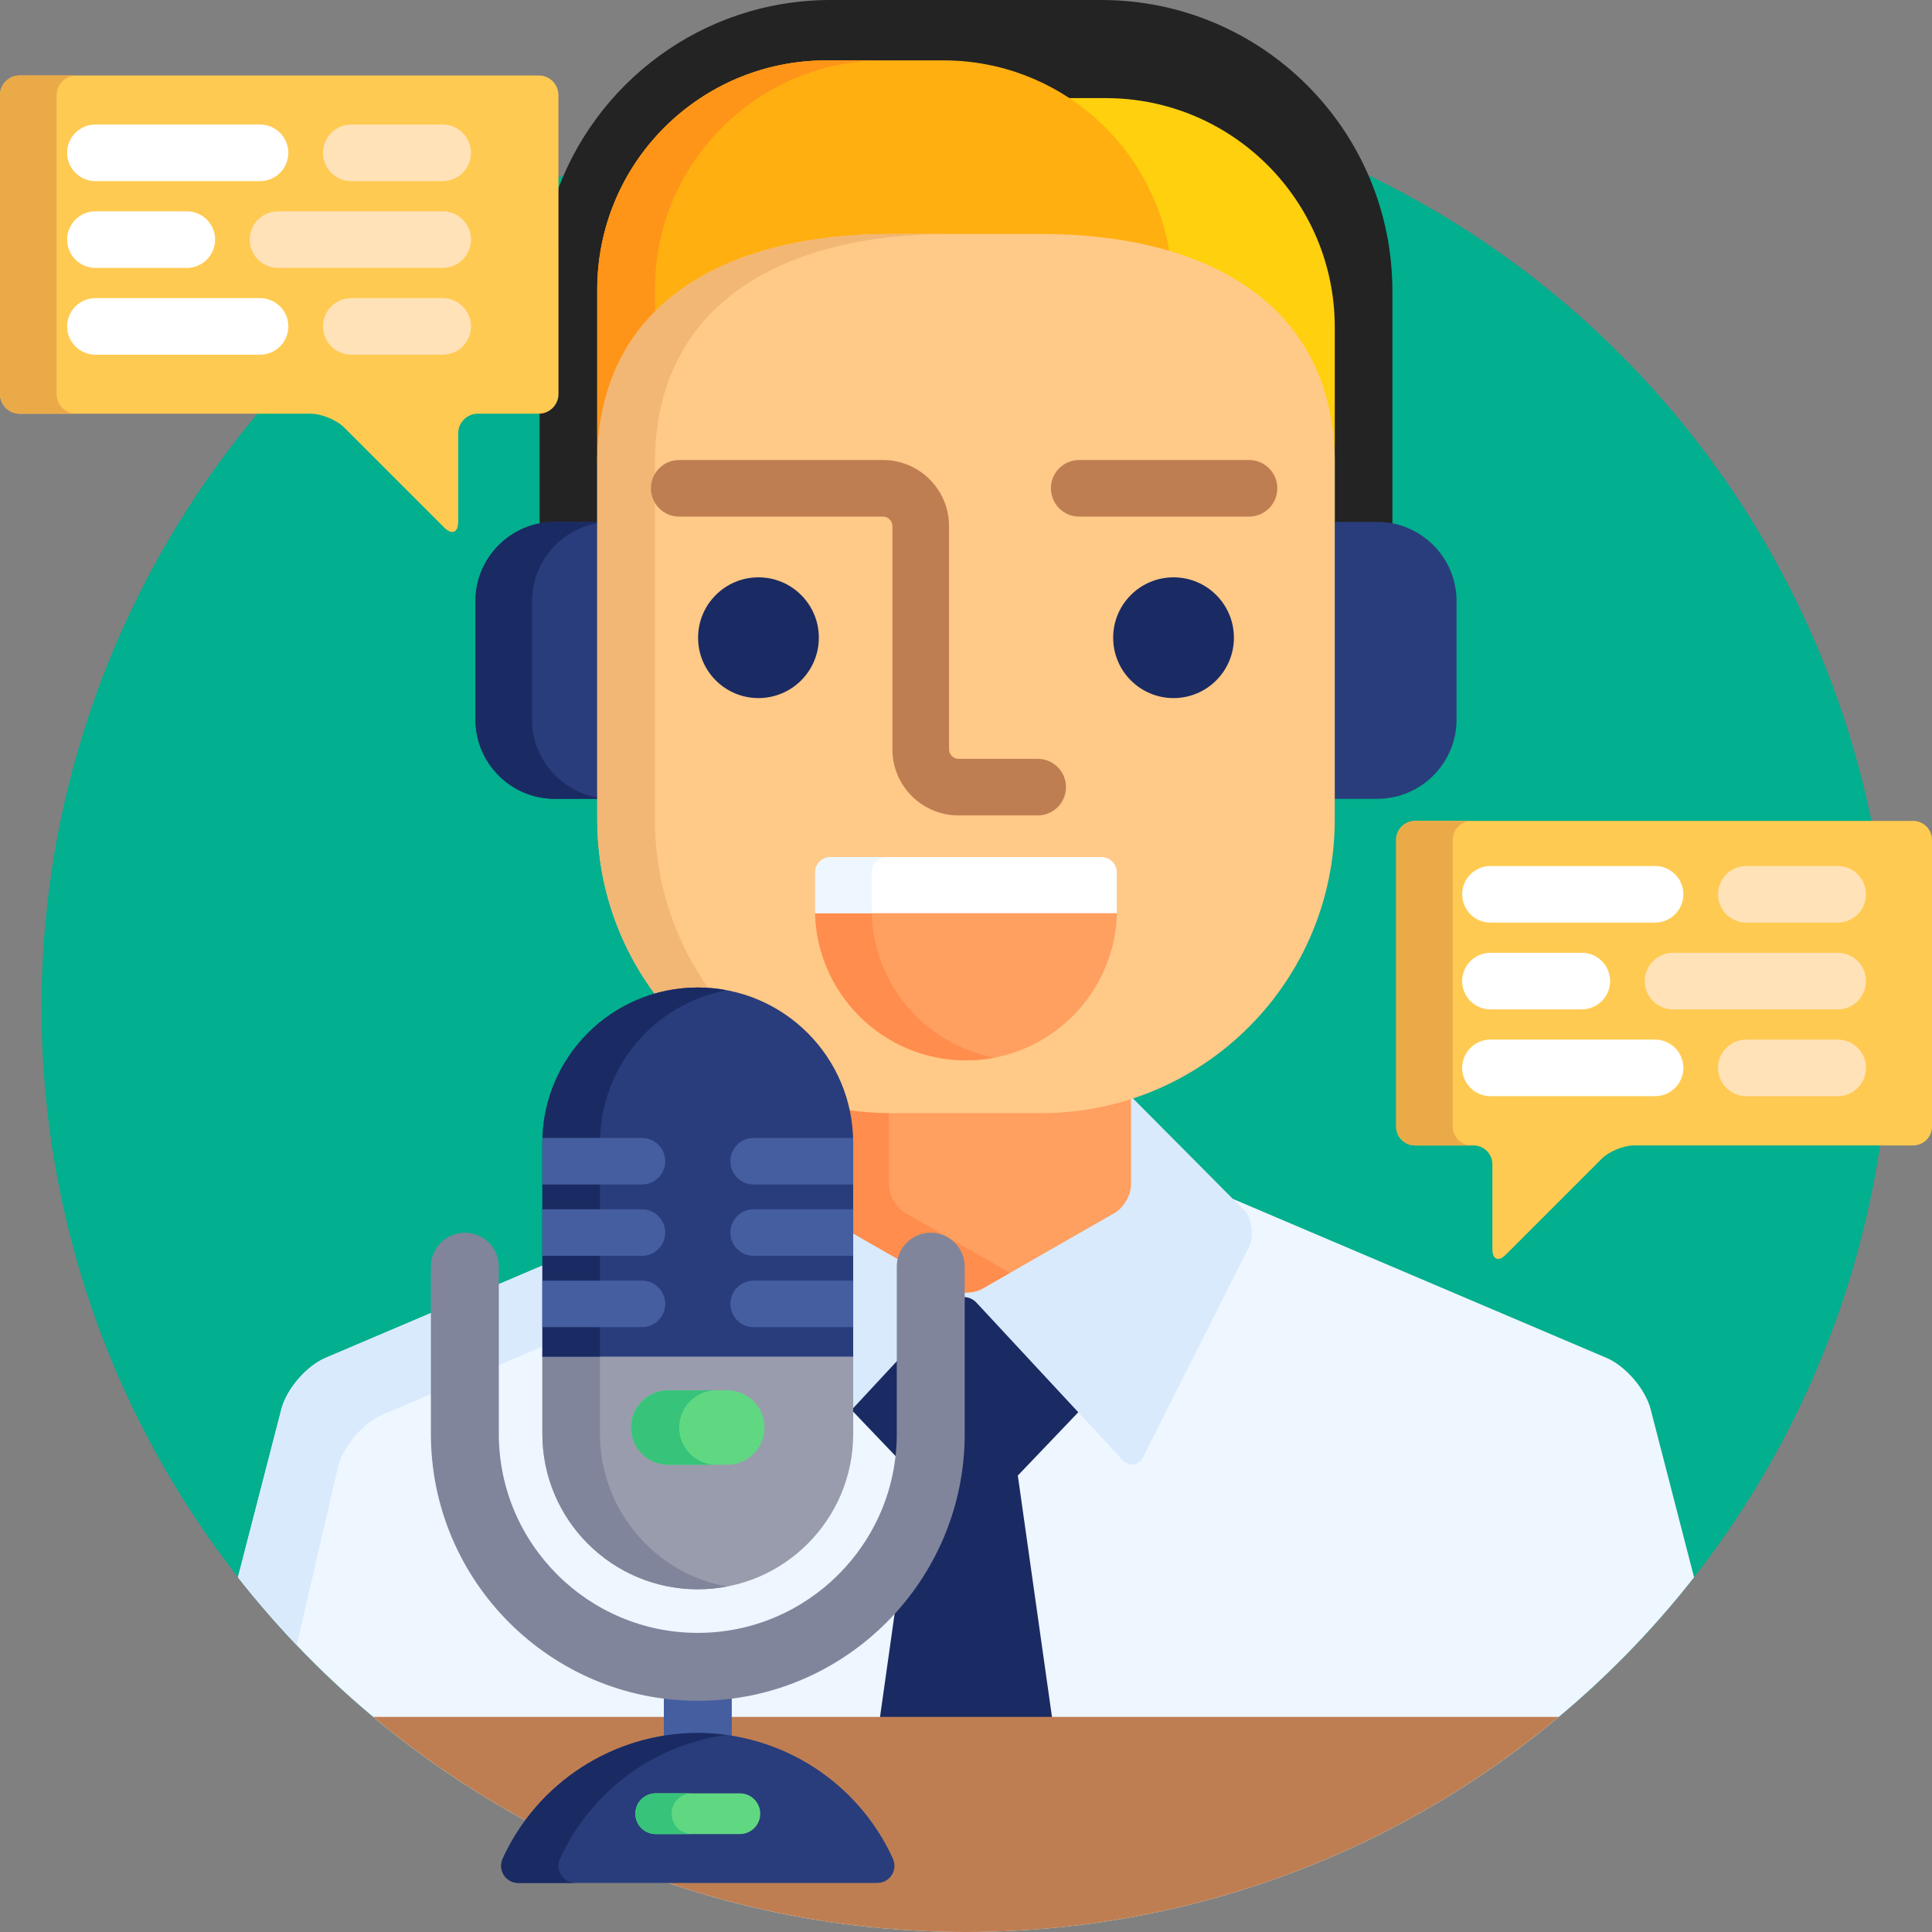 <?xml version="1.0" encoding="iso-8859-1"?>
<!-- Generator: Adobe Illustrator 19.0.0, SVG Export Plug-In . SVG Version: 6.00 Build 0)  -->
<svg version="1.1" id="Capa_1" xmlns="http://www.w3.org/2000/svg" xmlns:xlink="http://www.w3.org/1999/xlink" x="0px" y="0px"
	 viewBox="0 0 512 512" style="enable-background:new 0 0 512 512;" xml:space="preserve">
<rect x="0" y="0" width="512" height="512" fill="#808080" stroke="none"/>
<circle style="fill:#02AF8E;" cx="256" cy="267" r="245"/>
<path style="fill:#232323;" d="M291.855,0h-71.711C186.111,0,157.246,22.049,147,52.633v51.79c0,2.25-1.777,4.077-4,4.189v31.392
	c1.287-0.25,2.611-0.391,3.968-0.391h11.306v-15.771c0-42.989,34.85-60.84,77.84-60.84h39.773c42.99,0,77.84,17.851,77.84,60.84
	v15.771h11.306c1.357,0,2.681,0.141,3.968,0.391V77.145C369,34.539,334.461,0,291.855,0z"/>
<path style="fill:#FFD00D;" d="M293.012,26h-10.906c13.941,9.19,23.872,23.968,26.595,41.146
	c26.588,7.477,45.026,25.434,45.026,56.695V86.715C353.727,53.184,326.544,26,293.012,26z"/>
<g>
	<path style="fill:#EEF6FF;" d="M131.19,340.735v39.26c0,29.63,24.105,53.735,53.735,53.735c29.628,0,53.731-24.105,53.731-53.735
		v-21.801l-13.551,14.59v7.211c0,22.157-18.025,40.183-40.182,40.183c-22.159,0-40.187-18.025-40.187-40.183v-45.023L131.19,340.735
		z"/>
	<path style="fill:#EEF6FF;" d="M437.434,373.445c-1.375-5.326-6.642-11.444-11.703-13.598l-101.456-43.166l4.89,4.92
		c1.548,1.588,2.117,6.003,1.042,8.14l-28.105,55.843c-0.488,0.971-1.236,1.527-2.053,1.527c-0.642,0-1.313-0.343-1.892-0.966
		l-38.643-41.605c-1.084-1.167-2.535-1.809-4.088-1.809c-0.26,0-0.516,0.024-0.769,0.06v37.204
		c0,38.452-31.281,69.735-69.731,69.735c-38.452,0-69.735-31.283-69.735-69.735v-32.452L86.27,359.848
		c-5.062,2.153-10.328,8.271-11.703,13.598L63.056,418c44.849,57.226,114.601,94,192.944,94s148.096-36.775,192.944-94
		L437.434,373.445z"/>
</g>
<g>
	<polygon style="fill:#D9EAFC;" points="131.19,362.208 143.738,356.869 143.738,335.397 131.19,340.735 	"/>
	<path style="fill:#D9EAFC;" d="M115.19,347.543l-28.92,12.305c-5.062,2.153-10.328,8.271-11.703,13.598L63.056,418
		c4.896,6.246,10.105,12.233,15.572,17.971l10.994-47.459c1.375-5.326,6.642-11.444,11.703-13.598l13.865-5.9V347.543z"/>
</g>
<g>
	<path style="fill:#1A2B63;" d="M238.657,379.995v-21.801l-13.551,14.591v0.283l13.107,13.723
		C238.495,384.564,238.657,382.299,238.657,379.995z"/>
	<path style="fill:#1A2B63;" d="M286.446,373.537l-26.933-28.997c-1.084-1.167-2.535-1.809-4.088-1.809
		c-0.26,0-0.516,0.024-0.769,0.06v37.204c0,17.583-6.555,33.654-17.33,45.933L233.073,456h45.853l-9.19-64.966L286.446,373.537z"/>
</g>
<path style="fill:#D9EAFC;" d="M329.873,320.897l-30.422-30.609c-7.431,2.4-15.346,3.711-23.565,3.711h-39.773
	c-4.165,0-8.252-0.339-12.236-0.984c0.801,3.159,1.229,6.465,1.229,9.869v71.371l13.551-14.59v-23.979c0-4.411,3.589-8,8-8
	s8,3.589,8,8v8.124c1.458-0.255,3.006,0.208,4.124,1.411l38.642,41.605c1.846,1.986,4.352,1.63,5.57-0.793L331.1,330.19
	C332.318,327.768,331.766,322.837,329.873,320.897z"/>
<path style="fill:#FFAF10;" d="M236.113,63.002h39.773c12.251,0,23.836,1.456,34.148,4.523c-4.43-29.17-29.614-51.523-60.023-51.523
	h-31.023c-33.532,0-60.715,27.184-60.715,60.715v47.125C158.273,80.853,193.123,63.002,236.113,63.002z"/>
<path style="fill:#FF9518;" d="M173.559,76.717c0-33.531,27.183-60.715,60.715-60.715h-15.285
	c-33.532,0-60.715,27.184-60.715,60.715v47.125c0-17.354,5.685-30.606,15.285-40.246V76.717z"/>
<path style="fill:#FF9F60;" d="M275.887,293.998h-39.773c-4.165,0-8.251-0.338-12.236-0.982c0.801,3.158,1.229,6.463,1.229,9.867
	v23.429l13.701,7.845c0.716-3.682,3.962-6.471,7.85-6.471c4.411,0,8,3.589,8,8v6.762c1.984,0.253,4.147-0.053,5.682-0.932
	l35.047-20.066c2.386-1.366,4.339-4.734,4.339-7.484v-23.771C292.215,292.651,284.207,293.998,275.887,293.998z"/>
<path style="fill:#FF8D4D;" d="M239.89,321.449c-2.386-1.366-4.339-4.734-4.339-7.484v-19.981
	c-3.972-0.028-7.869-0.366-11.677-0.979c0.803,3.162,1.232,6.471,1.232,9.879v23.429l13.701,7.845
	c0.716-3.682,3.962-6.471,7.85-6.471c4.411,0,8,3.589,8,8v6.762c1.984,0.253,4.147-0.053,5.682-0.932l7.299-4.179L239.89,321.449z"
	/>
<g>
	<path style="fill:#293D7C;" d="M365.032,138.307h-12.306v73.387h12.306c11.532,0,20.968-9.436,20.968-20.968v-31.451
		C386,147.742,376.565,138.307,365.032,138.307z"/>
	<path style="fill:#293D7C;" d="M159.273,138.307h-12.306c-11.532,0-20.968,9.436-20.968,20.968v31.451
		c0,11.532,9.436,20.968,20.968,20.968h12.306V138.307z"/>
</g>
<path style="fill:#1A2B63;" d="M159.273,211.499C149.005,210.163,141,201.344,141,190.726v-31.451
	c0-10.618,8.005-19.438,18.273-20.773v-0.194h-12.306c-11.532,0-20.968,9.436-20.968,20.968v31.451
	c0,11.532,9.436,20.968,20.968,20.968h12.306V211.499z"/>
<path style="fill:#FFC987;" d="M275.887,62h-39.773c-42.99,0-77.84,17.851-77.84,60.84v94.318c0,17.676,5.9,33.967,15.826,47.034
	c3.446-0.966,7.074-1.493,10.825-1.493c19.131,0,35.171,13.443,39.198,31.378c3.908,0.605,7.912,0.921,11.99,0.921h39.773
	c42.99,0,77.84-34.85,77.84-77.84V122.84C353.727,79.851,318.877,62,275.887,62z"/>
<path style="fill:#F2B675;" d="M184.925,262.699c1.168,0,2.322,0.061,3.466,0.159c-9.328-12.835-14.844-28.62-14.844-45.7V122.84
	c0-42.989,34.85-60.84,77.84-60.84h-15.273c-42.99,0-77.84,17.851-77.84,60.84v94.318c0,17.676,5.9,33.967,15.826,47.034
	C177.546,263.227,181.174,262.699,184.925,262.699z"/>
<path style="fill:#FF9F60;" d="M256,281c-22.056,0-40-17.944-40-40v-9.796c0-2.255,1.827-4.082,4.082-4.082h71.836
	c2.255,0,4.082,1.827,4.082,4.082V241C296,263.056,278.057,281,256,281z"/>
<path style="fill:#FF8D4D;" d="M231,241v-9.796c0-2.255,1.827-4.082,4.082-4.082h-15c-2.255,0-4.082,1.827-4.082,4.082V241
	c0,22.056,17.944,40,40,40c2.565,0,5.069-0.252,7.5-0.715C245.019,276.763,231,260.492,231,241z"/>
<path style="fill:#FFFFFF;" d="M291.918,227.122h-71.836c-2.255,0-4.082,1.827-4.082,4.082V241c0,0.336,0.018,0.666,0.025,1h79.949
	c0.008-0.334,0.025-0.664,0.025-1v-9.796C296,228.949,294.173,227.122,291.918,227.122z"/>
<path style="fill:#EEF6FF;" d="M231,231.204c0-2.255,1.827-4.082,4.082-4.082h-15c-2.255,0-4.082,1.827-4.082,4.082V241
	c0,0.336,0.018,0.666,0.025,1h15c-0.008-0.334-0.025-0.664-0.025-1V231.204z"/>
<g>
	<circle style="fill:#1A2B63;" cx="201" cy="169" r="16"/>
	<circle style="fill:#1A2B63;" cx="311" cy="169" r="16"/>
</g>
<g>
	<path style="fill:#BF7E52;" d="M275,216.094h-21c-9.649,0-17.5-7.85-17.5-17.5v-59.188c0-1.355-1.145-2.5-2.5-2.5h-54
		c-4.143,0-7.5-3.358-7.5-7.5c0-4.143,3.357-7.5,7.5-7.5h54c9.649,0,17.5,7.85,17.5,17.5v59.188c0,1.355,1.145,2.5,2.5,2.5h21
		c4.143,0,7.5,3.358,7.5,7.5S279.143,216.094,275,216.094z"/>
	<path style="fill:#BF7E52;" d="M331,136.906h-45c-4.143,0-7.5-3.358-7.5-7.5c0-4.143,3.357-7.5,7.5-7.5h45
		c4.143,0,7.5,3.357,7.5,7.5C338.5,133.548,335.143,136.906,331,136.906z"/>
	<path style="fill:#BF7E52;" d="M98.91,455c42.53,35.576,97.305,57,157.09,57c59.784,0,114.559-21.424,157.089-57H98.91z"/>
</g>
<path style="fill:#999CAD;" d="M143.738,379.995c0,22.743,18.44,41.183,41.187,41.183c22.745,0,41.182-18.439,41.182-41.183v-21.294
	h-82.368L143.738,379.995L143.738,379.995z"/>
<path style="fill:#80859B;" d="M159,379.995v-21.294h-15.262v21.294c0,22.743,18.44,41.183,41.187,41.183
	c2.608,0,5.157-0.254,7.631-0.717C173.457,416.881,159,400.13,159,379.995z"/>
<path style="fill:#445EA0;" d="M184.925,460.254c3.046,0,6.052,0.259,9,0.744V449.13c-2.948,0.382-5.948,0.601-8.999,0.601
	c-3.052,0-6.052-0.219-9.001-0.601v11.868C178.873,460.513,181.879,460.254,184.925,460.254z"/>
<path style="fill:#293D7C;" d="M137.352,499c-1.547,0-2.984-0.783-3.817-2.082c-0.839-1.298-0.955-2.931-0.319-4.339
	c9.198-20.244,29.494-33.325,51.71-33.325c22.212,0,42.509,13.081,51.709,33.325c0.635,1.408,0.516,3.041-0.319,4.339
	c-0.837,1.299-2.273,2.082-3.821,2.082H137.352z"/>
<path style="fill:#1A2B63;" d="M148.725,496.918c-0.839-1.298-0.955-2.931-0.319-4.339c8.138-17.909,24.961-30.204,44.114-32.804
	c-2.497-0.34-5.032-0.521-7.595-0.521c-22.216,0-42.512,13.081-51.71,33.325c-0.636,1.408-0.52,3.041,0.319,4.339
	c0.833,1.299,2.271,2.082,3.817,2.082h15.19C150.995,499,149.558,498.217,148.725,496.918z"/>
<path style="fill:#293D7C;" d="M184.925,261.699c-22.746,0-41.187,18.44-41.187,41.184v56.641h82.368v-56.641
	C226.106,280.139,207.67,261.699,184.925,261.699z"/>
<path style="fill:#1A2B63;" d="M192.556,262.416c-2.474-0.463-5.022-0.717-7.631-0.717c-22.746,0-41.187,18.44-41.187,41.184v56.641
	H159v-56.641C159,282.747,173.457,265.996,192.556,262.416z"/>
<path style="fill:#60D882;" d="M202.598,378.315c0,5.449-4.417,9.866-9.866,9.866h-15.618c-5.448,0-9.866-4.417-9.866-9.866l0,0
	c0-5.446,4.418-9.863,9.866-9.863h15.618C198.181,368.451,202.598,372.868,202.598,378.315L202.598,378.315z"/>
<path style="fill:#37C47A;" d="M180,378.315c0-5.446,4.418-9.863,9.866-9.863h-12.753c-5.448,0-9.866,4.417-9.866,9.863
	c0,5.449,4.418,9.866,9.866,9.866h12.753C184.418,388.181,180,383.764,180,378.315z"/>
<g>
	<path style="fill:#445EA0;" d="M170.128,313.899c3.404,0,6.163-2.76,6.163-6.165c0-3.406-2.759-6.167-6.163-6.167h-26.354
		c-0.014,0.439-0.035,0.874-0.035,1.315v11.017H170.128z"/>
	<path style="fill:#445EA0;" d="M143.738,332.809h26.39c3.404,0,6.163-2.761,6.163-6.167c0-3.404-2.759-6.166-6.163-6.166h-26.39
		V332.809z"/>
	<path style="fill:#445EA0;" d="M143.738,351.714h26.39c3.404,0,6.163-2.761,6.163-6.165c0-3.406-2.759-6.165-6.163-6.165h-26.39
		V351.714z"/>
	<path style="fill:#445EA0;" d="M199.72,313.899c-3.406,0-6.163-2.76-6.163-6.165c0-3.406,2.757-6.167,6.163-6.167h26.355
		c0.014,0.439,0.032,0.874,0.032,1.315v11.017H199.72z"/>
	<path style="fill:#445EA0;" d="M226.106,332.809H199.72c-3.406,0-6.163-2.761-6.163-6.167c0-3.404,2.757-6.166,6.163-6.166h26.387
		L226.106,332.809L226.106,332.809z"/>
	<path style="fill:#445EA0;" d="M226.106,351.714H199.72c-3.406,0-6.163-2.761-6.163-6.165c0-3.406,2.757-6.165,6.163-6.165h26.387
		L226.106,351.714L226.106,351.714z"/>
</g>
<path style="fill:#60D882;" d="M196.077,486.047H173.77c-2.98,0-5.397-2.415-5.397-5.397c0-2.98,2.417-5.397,5.397-5.397h22.308
	c2.982,0,5.397,2.416,5.397,5.397C201.475,483.632,199.06,486.047,196.077,486.047z"/>
<path style="fill:#37C47A;" d="M178,480.649c0-2.98,2.417-5.397,5.398-5.397h-9.628c-2.98,0-5.397,2.416-5.397,5.397
	c0,2.982,2.417,5.397,5.397,5.397h9.628C180.417,486.047,178,483.632,178,480.649z"/>
<path style="fill:#80859B;" d="M184.926,450.73c-39.004,0-70.735-31.732-70.735-70.735v-44.31c0-4.971,4.029-9,9-9
	c4.971,0,9,4.029,9,9v44.31c0,29.078,23.657,52.735,52.735,52.735c29.076,0,52.731-23.657,52.731-52.735v-44.31c0-4.971,4.029-9,9-9
	s9,4.029,9,9v44.31C255.657,418.999,223.928,450.73,184.926,450.73z"/>
<path style="fill:#FFCA51;" d="M148,25.211c0-2.866-2.345-5.211-5.211-5.211H5.211C2.345,20,0,22.345,0,25.211v79.212
	c0,2.866,2.345,5.211,5.211,5.211h77.127c2.866,0,6.869,1.658,8.896,3.685l26.505,26.504c2.026,2.026,3.685,1.34,3.685-1.526
	v-23.451c0-2.866,2.345-5.211,5.211-5.211h16.155c2.866,0,5.211-2.345,5.211-5.211L148,25.211L148,25.211z"/>
<path style="fill:#EBAA48;" d="M15,104.423V25.211C15,22.345,17.345,20,20.211,20h-15C2.345,20,0,22.345,0,25.211v79.212
	c0,2.866,2.345,5.211,5.211,5.211h15C17.345,109.634,15,107.289,15,104.423z"/>
<path style="fill:#FFFFFF;" d="M68.911,48H25.29c-4.143,0-7.5-3.357-7.5-7.5s3.357-7.5,7.5-7.5h43.621c4.143,0,7.5,3.357,7.5,7.5
	S73.054,48,68.911,48z"/>
<g>
	<path style="fill:#FFE2B8;" d="M117.314,48H93.1c-4.143,0-7.5-3.357-7.5-7.5s3.357-7.5,7.5-7.5h24.215c4.143,0,7.5,3.357,7.5,7.5
		S121.457,48,117.314,48z"/>
	<path style="fill:#FFE2B8;" d="M117.316,71H73.694c-4.142,0-7.5-3.357-7.5-7.5s3.358-7.5,7.5-7.5h43.622c4.143,0,7.5,3.357,7.5,7.5
		S121.459,71,117.316,71z"/>
</g>
<g>
	<path style="fill:#FFFFFF;" d="M49.506,71H25.291c-4.143,0-7.5-3.357-7.5-7.5s3.357-7.5,7.5-7.5h24.215c4.142,0,7.5,3.357,7.5,7.5
		S53.648,71,49.506,71z"/>
	<path style="fill:#FFFFFF;" d="M68.911,94H25.29c-4.143,0-7.5-3.357-7.5-7.5s3.357-7.5,7.5-7.5h43.621c4.143,0,7.5,3.357,7.5,7.5
		S73.054,94,68.911,94z"/>
</g>
<path style="fill:#FFE2B8;" d="M117.314,94H93.1c-4.143,0-7.5-3.357-7.5-7.5s3.357-7.5,7.5-7.5h24.215c4.143,0,7.5,3.357,7.5,7.5
	S121.457,94,117.314,94z"/>
<path style="fill:#FFCA51;" d="M512,222.551c0-2.75-2.25-5-5-5H375c-2.75,0-5,2.25-5,5v76c0,2.75,2.25,5,5,5h15.5c2.75,0,5,2.25,5,5
	v22.5c0,2.75,1.591,3.409,3.535,1.465l25.43-25.43c1.944-1.944,5.785-3.535,8.535-3.535h74c2.75,0,5-2.25,5-5V222.551z"/>
<path style="fill:#EBAA48;" d="M385,298.551v-76c0-2.75,2.25-5,5-5h-15c-2.75,0-5,2.25-5,5v76c0,2.75,2.25,5,5,5h15
	C387.25,303.551,385,301.301,385,298.551z"/>
<path style="fill:#FFFFFF;" d="M438.607,244.5h-43.621c-4.142,0-7.5-3.357-7.5-7.5s3.358-7.5,7.5-7.5h43.621
	c4.143,0,7.5,3.357,7.5,7.5S442.75,244.5,438.607,244.5z"/>
<g>
	<path style="fill:#FFE2B8;" d="M487.011,244.5h-24.215c-4.143,0-7.5-3.357-7.5-7.5s3.357-7.5,7.5-7.5h24.215
		c4.143,0,7.5,3.357,7.5,7.5S491.153,244.5,487.011,244.5z"/>
	<path style="fill:#FFE2B8;" d="M487.013,267.5h-43.622c-4.143,0-7.5-3.357-7.5-7.5s3.357-7.5,7.5-7.5h43.622
		c4.143,0,7.5,3.357,7.5,7.5S491.155,267.5,487.013,267.5z"/>
</g>
<g>
	<path style="fill:#FFFFFF;" d="M419.202,267.5h-24.215c-4.143,0-7.5-3.357-7.5-7.5s3.357-7.5,7.5-7.5h24.215
		c4.143,0,7.5,3.357,7.5,7.5S423.345,267.5,419.202,267.5z"/>
	<path style="fill:#FFFFFF;" d="M438.607,290.5h-43.621c-4.142,0-7.5-3.357-7.5-7.5s3.358-7.5,7.5-7.5h43.621
		c4.143,0,7.5,3.357,7.5,7.5S442.75,290.5,438.607,290.5z"/>
</g>
<path style="fill:#FFE2B8;" d="M487.011,290.5h-24.215c-4.143,0-7.5-3.357-7.5-7.5s3.357-7.5,7.5-7.5h24.215
	c4.143,0,7.5,3.357,7.5,7.5S491.153,290.5,487.011,290.5z"/>
<g>
</g>
<g>
</g>
<g>
</g>
<g>
</g>
<g>
</g>
<g>
</g>
<g>
</g>
<g>
</g>
<g>
</g>
<g>
</g>
<g>
</g>
<g>
</g>
<g>
</g>
<g>
</g>
<g>
</g>
</svg>
